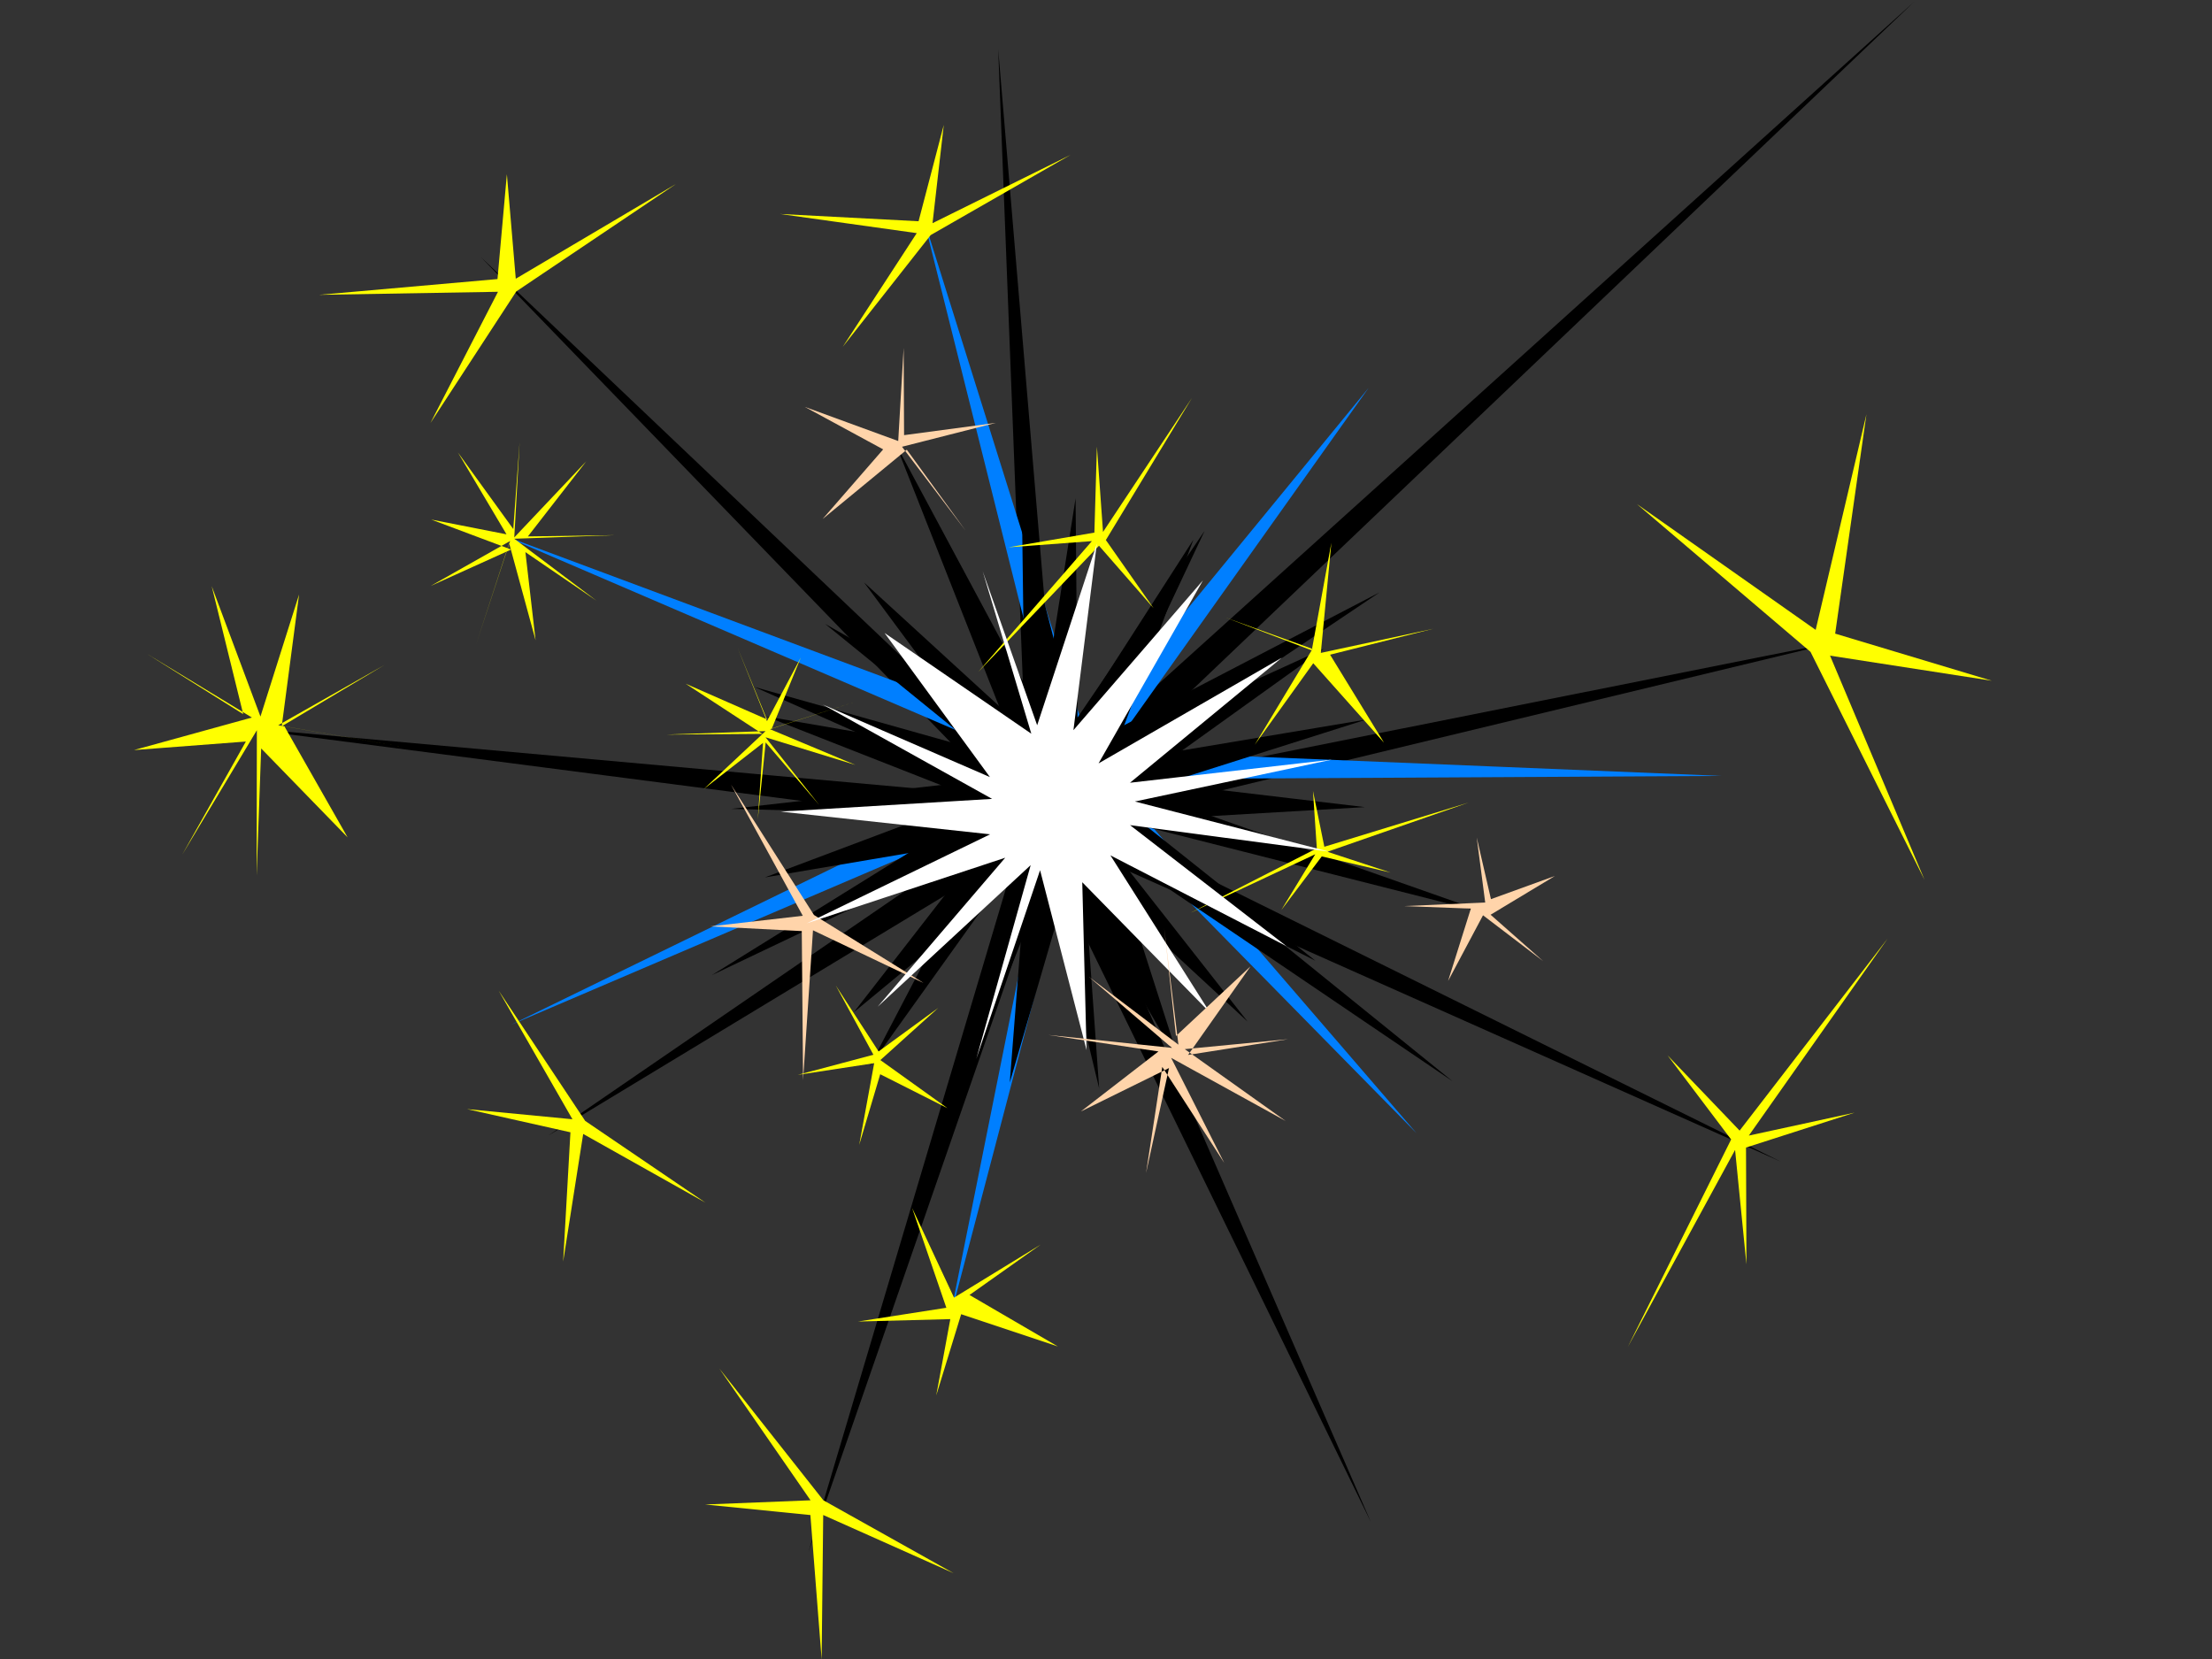 <?xml version="1.0"?><svg width="640" height="480" xmlns="http://www.w3.org/2000/svg">
 <rect width="100%" height="100%" fill="#333333" stroke="none"/>
 <title>sparks</title>
 <g>
  <path d="m515.273,336.109l-203.348,-90.553l84.702,194.801l-93.385,-191.315l-69.328,200.021l60.275,-202.558l-135.505,82.024l130.318,-89.397l-223.176,-28.964l224.281,20.206l-151.006,-156.026l157.888,149.979l-8.18,-210.08l17.617,209.575l247.433,-223.343l-239.855,228.616l220.334,-43.996l-218.163,52.579l199.098,98.431z" stroke-opacity="0.814" fill="#000000" id="path3172"/>
  <path d="m274.686,382.037l30.661,-152.9l-157.435,67.346l153.247,-74.669l-156.597,-67.304l160.435,59.789l-37.837,-151.272l46.812,149.225l82.013,-100.025l-74.66,104.988l176.884,7.28l-176.69,0.954l88.331,102.431l-95.442,-97.125l-39.722,151.282z" stroke-opacity="0.814" fill="#007fff" id="path3180"/>
  <path d="m204.09,347.953l-35.357,-19.867l-5.798,36.943l0,0l2.109,-37.421l-29.902,-6.706l30.484,2.933l-21.339,-37.205l25.028,37.683l34.775,23.64z" stroke-opacity="0.814" fill="#ffff00" id="path3184"/>
  <path d="m275.899,455.171l-37.719,-16.833l-0.456,41.776l0,0l-3.252,-41.765l-30.461,-3.053l30.497,-1.213l-26.358,-38.093l30.066,38.082l37.683,21.099z" stroke-opacity="0.814" fill="#ffff00" id="path3193"/>
  <path d="m124.531,122.411l19.551,-37.987l-51.82,0.882l0,0l51.676,-4.563l2.717,-30.339l2.574,30.239l46.313,-27.385l-46.169,31.066l-24.842,38.087z" stroke-opacity="0.814" fill="#ffff00" id="path3195"/>
  <path d="m473.592,145.83l51.734,36.409l14.69,-62.375l0,0l-9.046,63.462l45.31,13.629l-46.795,-7.257l27.329,64.841l-32.973,-65.928l-50.249,-42.781z" stroke-opacity="0.814" fill="#ffff00" id="path3197"/>
  <path d="m482.481,305.344l20.845,21.774l42.838,-55.572l-40.177,57.014l30.618,-6.64l-31.43,10.099l0.125,33.798l-3.288,-33.104l-31.016,56.952l29.873,-59.98l-18.388,-24.341z" stroke-opacity="0.814" fill="#ffff00" id="path3206"/>
  <path d="m313.525,251.685l4.499,63.241l-14.872,-61.782l-23.843,59.725l13.767,-62.271l-41.54,58.056l33.501,-64.167l-79.089,37.655l74.478,-46.274l-68.82,-1.84l68.435,-7.798l-61.768,-27.466l65.675,18.477l-45.222,-36.73l52.745,29.944l-32.39,-82.166l42.228,78.755l9.889,-62.857l0.564,63.413l36.757,-53.984l-27.497,58.409l78.147,-40.645l-71.681,48.175l67.88,-11.382l-65.326,20.714l101.331,35.675l-103.131,-26.154l92.023,74.425l-97.865,-66.361l38.587,49.128l-47.462,-43.915z" stroke-opacity="0.814" fill="#000000" id="path3212"/>
  <path d="m309.554,253.498l-17.4,59.719l4.804,-61.611l-49.901,41.249l38.793,-49.913l-64.542,10.924l60.756,-22.849l-60.499,-23.758l65.491,11.278l-37.063,-50.028l46.522,42.597l-0.807,-61.554l15.508,59.603l34.059,-52.989l-21.895,58.756l59.709,-27.245l-53.169,38.154l64.994,7.691l-65.355,3.82l51.03,40.634l-58.072,-29.293l18.929,59.1l-31.892,-54.285z" stroke-opacity="0.814" fill="#000000" id="path3182"/>
  <path d="m333.781,175.996l-15.812,-18.106l-34.952,36.546l32.901,-37.875l-24.171,1.801l24.893,-4.262l0.731,-24.861l1.766,24.669l25.717,-38.751l-24.895,41.093l13.822,19.746z" stroke-opacity="0.814" fill="#ffff00" id="path3208"/>
  <path d="m379.883,228.848l3.291,16.145l41.724,-12.778l-40.838,14.227l18.294,6.021l-19.923,-4.677l-11.713,15.52l9.82,-16.139l-36.034,16.91l36.493,-18.635l-1.114,-16.594z" stroke-opacity="0.814" fill="#ffff00" id="path3222"/>
  <path d="m243.819,100.368l21.423,-32.915l-39.577,-5.543l0,0l40.102,2.103l7.297,-27.872l-3.254,28.429l39.955,-19.773l-40.481,23.213l-25.465,32.358l0,0z" stroke-opacity="0.814" fill="#ffff00" id="path3218"/>
  <path d="m267.193,284.394l-31.97,-15.232l-2.873,43.374l0,0l-0.368,-43.144l-26.442,-1.363l26.727,-3.065l-20.78,-37.966l24.021,37.735l31.685,19.661z" stroke-opacity="0.814" fill="#ffd4aa" id="path3199"/>
  <path d="m384.605,246.416l-57.649,-7.677l45.295,35.036l-50.968,-26.287l28.827,45.528l-36.979,-37.758l1.243,48.565l-13.448,-52.042l-18.454,54.583l15.732,-56.051l-44.265,40.96l36.902,-43.106l-57.438,18.987l53.073,-25.762l-60.566,-6.566l61.141,-3.684l-48.991,-27.293l48.356,20.985l-30.479,-41.691l42.452,29.139l-14.059,-46.98l15.756,44.534l17.271,-52.567l-6.776,53.985l37.467,-43.335l-30.203,52.955l53.043,-30.591l-43.945,36.187l58.419,-6.685l-57,12.115l56.243,14.516z" stroke-opacity="0.814" fill="#ffffff" id="path3266"/>
  <path d="m118.218,216.421l-35.936,-6.292l18.288,32.141l-25.004,-25.719l-1.315,36.75l0.071,-42.029l-21.569,35.954l18.38,-32.676l-32.358,2.463l34.108,-9.411l-30.297,-18.387l27.783,17.412l-9.111,-37.024l14.1,37.72l11.176,-35.321l-5.021,38.138l29.717,-17.736l-30.736,17.431l37.724,6.586z" stroke-opacity="0.814" fill="#ffff00" id="path3268"/>
  <path d="m172.582,173.8l-20.565,-14.048l2.944,25.505l-7.649,-28.077l-9.653,29.538l9.93,-30.18l-22.976,12.988l23.274,-10.527l-23.137,-8.677l21.797,4.276l-14.043,-23.664l16.003,22.134l1.832,-25.12l-1.544,27.546l20.821,-22.014l-16.881,21.722l25.221,-0.363l-29.16,1.038l23.786,17.923z" stroke-opacity="0.814" fill="#ffff00" id="path3270"/>
  <path d="m371.977,324.334l-33.132,-18.266l15.356,30.374l-17.914,-27.75l-4.7,30.701l6.637,-30.369l-25.499,12.559l22.458,-17.369l-31.878,-4.776l35.774,3.746l-24.044,-20.576l25.918,19.647l-4.122,-33.713l3.418,31.202l21.562,-20.141l-18.06,25.621l28.926,-4.553l-29.885,2.878l29.185,20.785z" stroke-opacity="0.814" fill="#ffd4aa" id="path3272"/>
  <path d="m246.899,203.213l-24.092,7.771l24.68,10.333l-25.996,-8l15.529,19.578l-15.491,-18.084l-2.276,22.293l1.51,-22.16l-17.138,13.356l17.877,-16.768l-28.852,1.007l27.949,-0.202l-22.217,-14.516l23.509,10.317l-8.468,-20.675l8.487,21.18l9.798,-18.422l-8.38,20.531l23.571,-7.539z" stroke-opacity="0.814" fill="#ffff00" id="path3274"/>
  <path d="m363.036,215.491l16.713,-27.734l-25.123,-9.065l24.908,9.484l5.675,-31.136l-3.053,31.866l32.54,-6.986l-29.861,7.505l15.594,25.447l-20.466,-22.978l-16.927,23.597z" stroke-opacity="0.814" fill="#ffff00" id="path3276"/>
  <path d="m274.131,320.632l-19.459,-9.821l-6.074,20.435l4.327,-23.635l-22.101,3.38l21.882,-5.815l-10.869,-20.019l12.365,19.055l17.27,-12.602l-16.752,15.104l19.411,13.918z" stroke-opacity="0.814" fill="#ffff00" id="path3278"/>
  <path d="m306.063,389.571l-27.966,-9.33l-7.216,23.507l4.075,-22.086l-26.713,0.698l25.563,-3.983l-9.894,-28.845l12.118,25.917l25.048,-15.334l-20.57,14.562l25.555,14.894z" stroke-opacity="0.814" fill="#ffff00" id="path3280"/>
  <path d="m446.483,278.087l-17.399,-13.265l-10.109,19.003l6.587,-20.939l-19.302,-0.725l23.457,-1.032l-2.455,-18.814l4.116,17.837l18.526,-6.714l-18.628,11.222l15.207,13.427z" stroke-opacity="0.814" fill="#ffd4aa" id="path3282"/>
  <path d="m279.432,153.605l-17.066,-23.496l-24.361,20.063l17.523,-20.153l-22.654,-12.287l27.009,9.871l1.567,-26.942l0.127,25.24l26.57,-3.554l-27.168,6.915l18.453,24.343z" stroke-opacity="0.814" fill="#ffd4aa" id="path3284"/>
  <title>Layer 1</title>
 </g>
</svg>